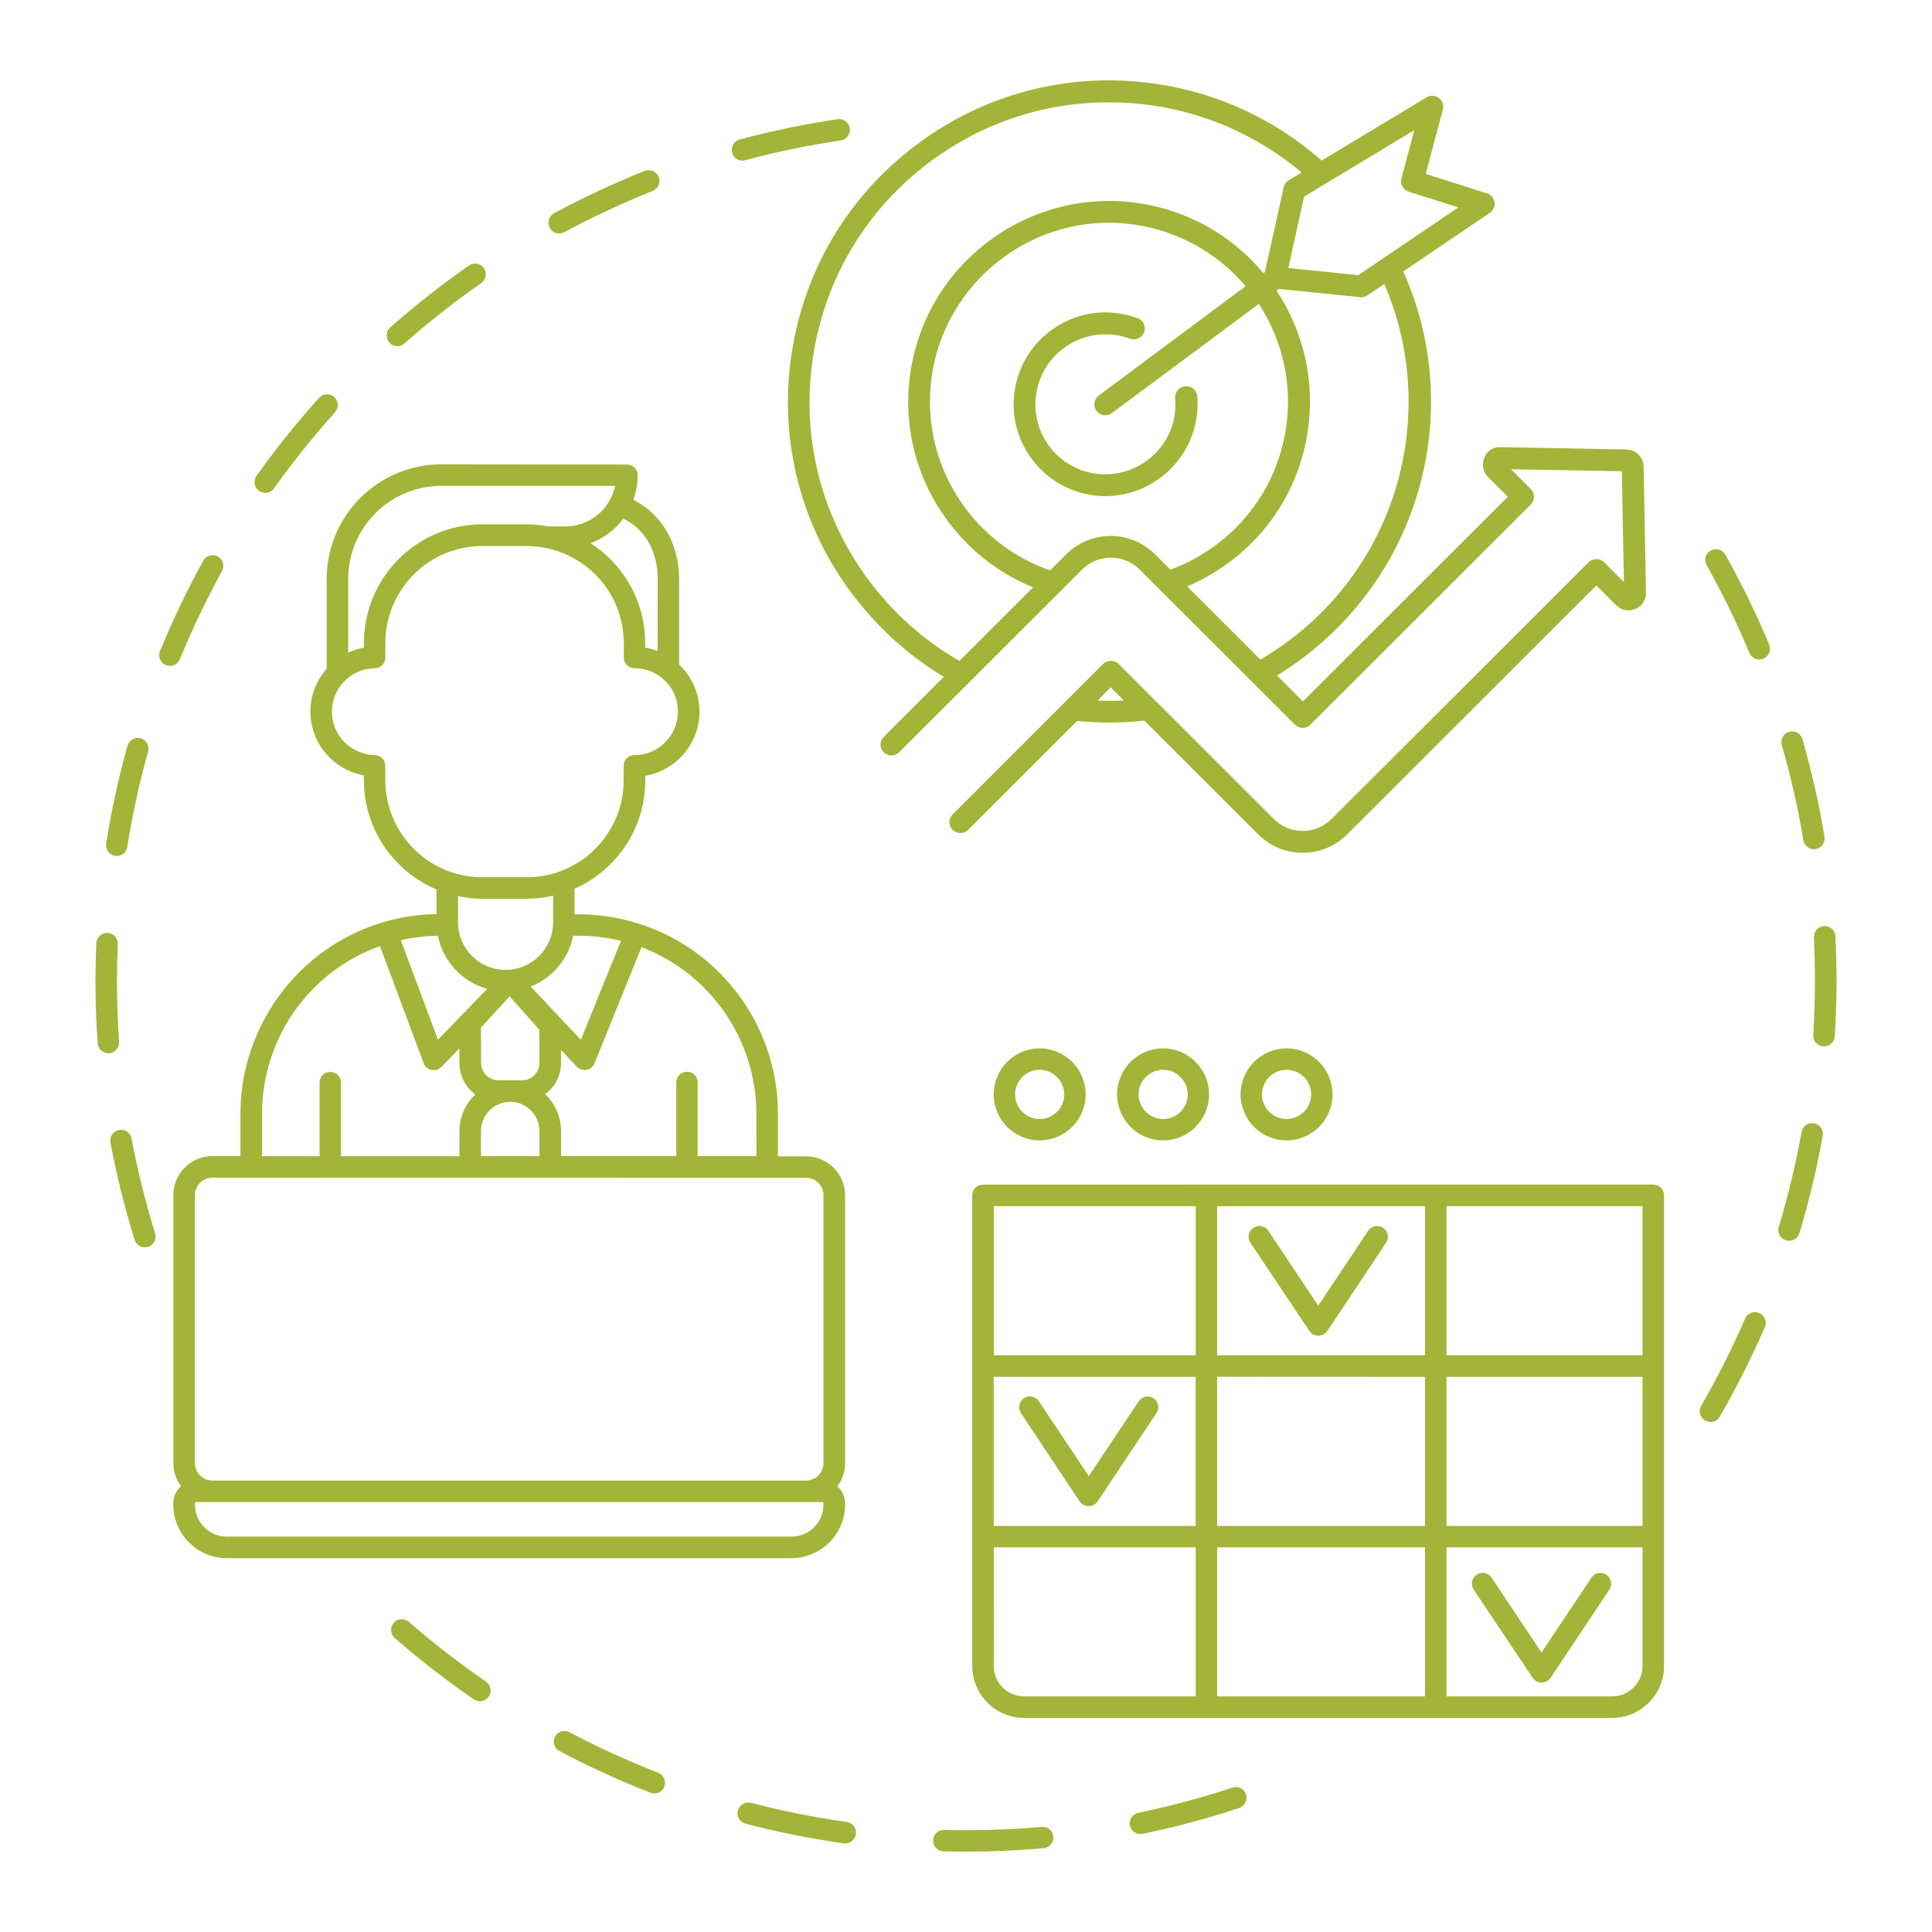<svg xmlns="http://www.w3.org/2000/svg" id="Layer_1" viewBox="0 0 280 280"><defs><style>.cls-1{fill:#a3b538;}</style></defs><path class="cls-1" d="M107.601,23.029c.121,0,.226-.014.332-.045,4.54-1.226,9.214-2.195,13.874-2.876.712-.106,1.211-.772,1.104-1.484-.105-.711-.771-1.211-1.482-1.105-4.766.712-9.531,1.696-14.161,2.937-.696.182-1.119.908-.922,1.604.151.576.68.969,1.255.969"></path><path class="cls-1" d="M107.601,23.279c-.703,0-1.319-.475-1.498-1.155-.111-.395-.059-.814.149-1.178.209-.366.548-.626.952-.732,4.606-1.233,9.38-2.224,14.187-2.941.407-.062.814.041,1.149.289.337.249.557.614.617,1.026.062.408-.04.816-.288,1.15-.249.337-.613.557-1.027.617-4.648.68-9.306,1.645-13.844,2.87-.123.036-.251.054-.397.054ZM121.621,17.755c-.052,0-.104.004-.155.012-4.788.716-9.543,1.701-14.133,2.931-.275.072-.504.249-.646.497-.141.246-.176.529-.101.799.121.457.547.786,1.016.786.099,0,.18-.011.262-.035,4.562-1.231,9.239-2.201,13.907-2.883.28-.042.528-.19.698-.42.167-.227.236-.503.195-.779-.042-.281-.191-.529-.42-.699-.185-.136-.401-.208-.623-.208Z"></path><path class="cls-1" d="M31.954,82.644c.349-.635.122-1.423-.514-1.771-.635-.348-1.422-.121-1.77.514-2.331,4.225-4.418,8.614-6.249,13.065-.272.666.046,1.438.712,1.71.166.061.332.091.499.091.514,0,.999-.317,1.21-.817,1.786-4.36,3.843-8.659,6.112-12.792"></path><path class="cls-1" d="M24.632,96.504c-.195,0-.392-.036-.585-.105-.393-.161-.692-.46-.853-.847-.16-.386-.162-.81-.005-1.193,1.866-4.54,3.974-8.944,6.262-13.092.199-.364.527-.628.924-.744.398-.115.82-.068,1.185.133.365.199.63.527.746.925.115.397.068.818-.134,1.186-2.272,4.14-4.324,8.435-6.099,12.766-.25.592-.815.973-1.441.973ZM30.809,80.961c-.099,0-.197.014-.294.042-.268.078-.49.257-.625.505-2.28,4.132-4.378,8.519-6.237,13.04-.222.542.036,1.163.575,1.384.524.191,1.159-.062,1.384-.593,1.781-4.346,3.841-8.658,6.123-12.814h0c.137-.25.169-.535.091-.805-.078-.269-.258-.491-.506-.626-.16-.089-.335-.133-.511-.133Z"></path><path class="cls-1" d="M261.604,121.735c.105.635.665,1.09,1.285,1.09.061,0,.152-.015.213-.015.711-.122,1.195-.788,1.074-1.499-.787-4.753-1.876-9.507-3.193-14.124-.196-.696-.922-1.089-1.619-.893-.696.197-1.089.923-.892,1.62,1.301,4.511,2.36,9.158,3.132,13.821"></path><path class="cls-1" d="M262.888,123.075c-.751,0-1.409-.559-1.531-1.299h0c-.764-4.61-1.815-9.251-3.126-13.793-.234-.832.243-1.697,1.064-1.93.836-.236,1.697.244,1.928,1.064,1.354,4.747,2.43,9.509,3.199,14.151.143.839-.431,1.641-1.278,1.786-.065.004-.095.008-.123.011-.048.005-.095.009-.133.009ZM259.724,106.494c-.097,0-.194.013-.293.04-.556.158-.879.746-.72,1.312,1.316,4.559,2.372,9.219,3.14,13.848h0c.082.502.528.881,1.037.881.023,0,.053-.004.081-.007.048-.005.095-.009.133-.009.534-.096.924-.639.827-1.207-.767-4.626-1.838-9.368-3.187-14.098-.13-.46-.555-.761-1.019-.761Z"></path><path class="cls-1" d="M57.579,49.926c.303,0,.62-.105.863-.333,3.54-3.118,7.277-6.07,11.15-8.764.591-.424.742-1.227.333-1.818-.409-.59-1.226-.741-1.815-.333-3.935,2.756-7.762,5.753-11.378,8.947-.545.469-.59,1.302-.121,1.847.242.318.605.454.968.454"></path><path class="cls-1" d="M57.58,50.176c-.482,0-.896-.196-1.167-.553-.267-.309-.401-.717-.369-1.14.031-.41.218-.783.526-1.048,3.551-3.138,7.387-6.154,11.397-8.963.703-.487,1.673-.311,2.163.396.488.704.315,1.655-.393,2.164-3.777,2.627-7.521,5.57-11.13,8.748-.271.253-.638.396-1.028.396ZM68.848,38.698c-.206,0-.413.061-.595.186-3.995,2.798-7.815,5.802-11.354,8.93-.211.181-.336.431-.357.709-.021.288.071.568.26.787.244.321.592.367.778.367.26,0,.512-.097.692-.266,3.628-3.195,7.387-6.15,11.178-8.786.48-.346.601-.993.271-1.471-.206-.297-.537-.456-.872-.456Z"></path><path class="cls-1" d="M81.033,33.584c.212,0,.424-.045.62-.152,4.161-2.24,8.473-4.238,12.845-5.994.666-.273.999-1.029.742-1.696-.273-.665-1.03-.999-1.695-.742-4.463,1.772-8.866,3.83-13.117,6.116-.636.333-.878,1.135-.53,1.772.227.454.666.696,1.135.696"></path><path class="cls-1" d="M81.033,33.834c-.59,0-1.098-.312-1.358-.835-.197-.36-.24-.785-.118-1.188.121-.399.39-.726.756-.917,4.286-2.305,8.708-4.366,13.141-6.127.787-.305,1.694.09,2.019.88.306.793-.09,1.698-.879,2.022-4.46,1.791-8.772,3.804-12.821,5.981-.22.121-.469.183-.738.183ZM94.008,25.163c-.125,0-.251.022-.374.07-4.412,1.752-8.816,3.806-13.088,6.103-.249.131-.43.351-.512.62-.083.273-.054.562.083.812.179.357.519.566.915.566.185,0,.353-.041.5-.122,4.066-2.188,8.396-4.208,12.872-6.006.537-.221.809-.837.602-1.374-.169-.413-.575-.669-.998-.669Z"></path><path class="cls-1" d="M17.004,150.99c-.196-2.922-.303-5.904-.303-8.856,0-1.77.046-3.557.122-5.313.03-.712-.53-1.332-1.256-1.363-.712-.045-1.332.53-1.362,1.257-.075,1.802-.121,3.618-.121,5.434,0,3.013.106,6.056.318,9.037.045.682.62,1.212,1.3,1.212h.092c.726-.061,1.27-.682,1.21-1.408"></path><path class="cls-1" d="M15.703,152.647c-.815,0-1.496-.635-1.549-1.445-.212-2.976-.319-6.022-.319-9.054,0-1.707.04-3.488.121-5.444.018-.42.207-.822.521-1.104.31-.277.707-.433,1.107-.391.855.036,1.526.765,1.49,1.623-.081,1.863-.122,3.647-.122,5.302,0,2.88.102,5.854.302,8.838.034.417-.097.819-.37,1.135-.271.313-.65.505-1.068.54h-.112ZM15.493,135.706c-.252,0-.49.093-.682.266-.214.192-.344.467-.355.754-.082,1.948-.121,3.723-.121,5.423,0,3.02.106,6.054.317,9.02.036.55.498.979,1.051.979h.092c.267-.023.526-.154.711-.368.185-.213.273-.486.25-.769v-.004c-.202-2.997-.304-5.982-.304-8.873,0-1.661.041-3.452.122-5.323.025-.583-.432-1.077-1.017-1.103-.021-.002-.043-.002-.064-.002Z"></path><path class="cls-1" d="M18.82,165.053c-.136-.712-.817-1.181-1.528-1.045-.711.136-1.165.817-1.043,1.529.892,4.723,2.057,9.461,3.494,14.063.182.56.681.924,1.255.924.122,0,.258-.016.394-.061.682-.212,1.075-.954.863-1.635-1.407-4.511-2.557-9.143-3.435-13.775"></path><path class="cls-1" d="M20.997,180.774c-.681,0-1.28-.44-1.493-1.097-1.409-4.517-2.588-9.258-3.502-14.093-.147-.862.398-1.66,1.242-1.821.41-.081.823.008,1.168.243.343.235.574.59.652,1h0c.882,4.658,2.035,9.283,3.427,13.748.123.393.082.813-.113,1.185-.195.37-.52.641-.913.763-.144.048-.303.072-.469.072ZM17.538,164.235c-.066,0-.134.006-.2.019-.573.11-.944.655-.844,1.242.91,4.812,2.083,9.534,3.486,14.03.147.453.547.748,1.017.748.113,0,.22-.017.316-.048.271-.084.49-.269.623-.521.134-.252.161-.536.079-.802-1.397-4.482-2.556-9.127-3.442-13.803-.053-.279-.211-.521-.443-.681-.178-.121-.382-.185-.592-.185Z"></path><path class="cls-1" d="M16.719,123.79c.061.015.137.015.197.015.636,0,1.195-.454,1.286-1.105.741-4.662,1.755-9.325,3.026-13.851.196-.696-.212-1.408-.908-1.605-.696-.197-1.407.212-1.604.909-1.3,4.632-2.33,9.385-3.086,14.138-.106.727.378,1.393,1.089,1.499"></path><path class="cls-1" d="M16.915,124.055c-.067,0-.157,0-.245-.021-.835-.13-1.412-.926-1.288-1.78.769-4.831,1.81-9.597,3.093-14.169.234-.828,1.102-1.312,1.912-1.082.827.233,1.312,1.092,1.081,1.913-1.257,4.475-2.273,9.126-3.02,13.822-.106.761-.751,1.316-1.533,1.316ZM19.962,107.444c-.459,0-.872.303-1.007.777-1.277,4.553-2.313,9.3-3.079,14.108-.086.593.3,1.127.879,1.213l.024.005c.031.008.094.008.136.008.53,0,.967-.374,1.038-.89.751-4.721,1.771-9.391,3.034-13.884.155-.557-.175-1.139-.736-1.298-.097-.027-.194-.04-.289-.04Z"></path><path class="cls-1" d="M37.688,70.944c.227.166.499.243.756.243.409,0,.817-.197,1.06-.546,2.723-3.829,5.719-7.553,8.866-11.066.484-.53.439-1.362-.091-1.846-.53-.485-1.362-.44-1.846.091-3.222,3.572-6.264,7.372-9.062,11.293-.409.605-.272,1.423.318,1.831h0Z"></path><path class="cls-1" d="M38.444,71.437c-.324,0-.644-.103-.9-.289-.693-.482-.863-1.458-.379-2.175,2.833-3.972,5.889-7.778,9.083-11.32.282-.311.669-.491,1.088-.51.413-.021.81.124,1.112.401.636.581.685,1.567.107,2.199-3.202,3.574-6.179,7.29-8.847,11.042-.28.401-.765.651-1.265.651ZM47.407,57.641c-.016,0-.032,0-.049,0-.285.014-.549.136-.74.346-3.181,3.527-6.224,7.319-9.043,11.271-.329.487-.216,1.153.257,1.479l.004.004c.438.321,1.154.203,1.464-.243,2.681-3.77,5.669-7.501,8.885-11.091.393-.43.358-1.099-.074-1.494-.192-.177-.44-.272-.703-.272Z"></path><path class="cls-1" d="M59.096,235.239c-.545-.469-1.377-.424-1.846.122-.469.544-.423,1.361.121,1.847,3.631,3.164,7.474,6.145,11.437,8.87.228.152.485.227.742.227.424,0,.817-.196,1.074-.575.409-.59.257-1.407-.333-1.817-3.888-2.664-7.656-5.586-11.195-8.674"></path><path class="cls-1" d="M69.55,246.555c-.312,0-.616-.093-.881-.27-3.966-2.727-7.821-5.717-11.462-8.89-.648-.578-.711-1.543-.146-2.198.27-.314.649-.502,1.068-.528.395-.021.815.108,1.13.38h0c3.544,3.093,7.303,6.006,11.173,8.657.707.491.885,1.463.396,2.166-.293.433-.76.683-1.279.683ZM58.229,235.167c-.022,0-.046,0-.068.002-.283.018-.539.145-.721.355-.385.447-.342,1.104.098,1.497,3.625,3.158,7.465,6.137,11.412,8.851.477.318,1.143.199,1.468-.282.332-.479.211-1.138-.269-1.472-3.884-2.661-7.658-5.585-11.216-8.689-.197-.17-.445-.262-.704-.262Z"></path><path class="cls-1" d="M189.973,192.755c.243.364.651.575,1.09.575s.847-.227,1.089-.575l8.518-12.792c.394-.605.242-1.408-.363-1.816-.605-.394-1.407-.242-1.816.362l-7.443,11.158-7.444-11.158c-.394-.604-1.211-.771-1.815-.362-.606.394-.773,1.211-.364,1.816l8.548,12.792Z"></path><path class="cls-1" d="M191.064,193.58c-.526,0-1.012-.256-1.299-.686l-8.548-12.792c-.234-.348-.318-.766-.235-1.177.083-.409.321-.76.671-.988.344-.232.764-.316,1.172-.234.41.083.762.32.989.67l7.234,10.845,7.235-10.847c.483-.716,1.433-.906,2.16-.434.72.486.91,1.435.436,2.163l-8.519,12.794c-.296.425-.791.686-1.297.686ZM190.181,192.617c.194.29.524.463.883.463.345,0,.683-.179.884-.467l8.515-12.788c.322-.494.193-1.142-.295-1.471-.495-.32-1.141-.189-1.469.295l-7.65,11.469-7.651-11.47c-.155-.238-.394-.399-.671-.455-.277-.054-.562,0-.796.161-.241.156-.402.394-.458.671-.057.278,0,.562.16.799l8.549,12.793Z"></path><path class="cls-1" d="M238.3,221.399h-28.913v-22.102h28.913v22.102ZM238.299,241.442c0,2.574-2.088,4.663-4.66,4.663h-24.252v-22.102h28.912v17.439ZM209.386,174.562h28.912v22.102h-28.912v-22.102ZM206.769,196.664h-30.621v-22.102h30.621v22.102ZM206.769,221.399h-30.622v-22.116h3.056l27.566.015v22.101ZM206.769,246.105h-30.621v-22.102h30.621v22.102ZM173.546,246.105h-25.115c-2.573,0-4.66-2.088-4.66-4.663l.015-17.439h29.76v22.102ZM143.769,199.298h29.76v22.102h-29.76v-22.102ZM143.785,174.562h29.76v22.102h-29.76v-22.102ZM239.601,171.927h-64.755l-32.393.015c-.726,0-1.3.576-1.3,1.302v68.198c0,4.012,3.267,7.281,7.277,7.281h85.209c4.009,0,7.277-3.269,7.277-7.281v-68.198h.002c0-.726-.591-1.302-1.317-1.317"></path><path class="cls-1" d="M233.639,248.973h-85.209c-4.15,0-7.527-3.379-7.527-7.531v-68.198c0-.87.682-1.552,1.551-1.552l32.393-.016h64.76c.876.019,1.562.707,1.562,1.567l-.002,68.198c0,4.152-3.377,7.531-7.527,7.531ZM174.846,172.176l-32.393.016c-.589,0-1.051.462-1.051,1.052v68.198c0,3.877,3.152,7.031,7.027,7.031h85.209c3.875,0,7.027-3.154,7.027-7.031v-68.264c-.033-.554-.49-.988-1.068-1.002h-64.752ZM233.639,246.355h-24.502v-22.603h29.412v17.689c0,2.709-2.203,4.913-4.91,4.913ZM209.637,245.855h24.002c2.432,0,4.41-1.979,4.41-4.413v-17.189h-28.412v21.603ZM207.019,246.355h-31.121v-22.603h31.121v22.603ZM176.398,245.855h30.121v-21.603h-30.121v21.603ZM173.796,246.355h-25.365c-2.707,0-4.91-2.204-4.91-4.913l.016-17.689h30.26v22.603ZM144.037,224.253l-.016,17.189c0,2.434,1.979,4.413,4.41,4.413h24.865v-21.603h-29.26ZM173.779,221.65h-30.26v-22.603h30.26v22.603ZM144.019,221.15h29.26v-21.603h-29.26v21.603ZM238.55,221.649h-29.413v-22.603h29.413v22.603ZM209.637,221.149h28.413v-21.603h-28.413v21.603ZM207.019,221.649h-31.122v-22.616l31.122.015v22.602ZM176.397,221.149h30.122v-21.602l-30.122-.015v21.616ZM238.548,196.914h-29.412v-22.602h29.412v22.602ZM209.636,196.414h28.412v-21.602h-28.412v21.602ZM207.019,196.914h-31.121v-22.602h31.121v22.602ZM176.398,196.414h30.121v-21.602h-30.121v21.602ZM173.795,196.914h-30.26v-22.602h30.26v22.602ZM144.036,196.414h29.26v-21.602h-29.26v21.602Z"></path><path class="cls-1" d="M222.335,243.03c.242.364.651.576,1.09.576s.847-.228,1.089-.576l8.518-12.791c.393-.606.242-1.408-.363-1.817-.605-.394-1.407-.242-1.816.363l-7.444,11.157-7.443-11.157c-.394-.605-1.211-.771-1.816-.363-.605.394-.772,1.211-.363,1.817l8.548,12.791Z"></path><path class="cls-1" d="M223.425,243.855c-.526,0-1.012-.257-1.298-.687l-8.548-12.791c-.235-.348-.318-.767-.235-1.178.083-.409.32-.76.67-.987.346-.233.764-.313,1.176-.234.409.083.759.321.986.67l7.233,10.844,7.236-10.846c.484-.718,1.433-.905,2.16-.435.718.485.908,1.435.437,2.163l-8.521,12.794c-.295.425-.791.687-1.297.687ZM214.879,228.447c-.208,0-.411.062-.589.182-.239.156-.4.394-.456.67-.057.279,0,.563.16.801l8.549,12.792c.193.29.523.464.882.464.345,0,.684-.18.884-.468l8.516-12.787c.32-.495.191-1.143-.295-1.472-.491-.32-1.14-.191-1.469.296l-7.651,11.468-7.651-11.469c-.155-.238-.392-.398-.668-.455-.07-.014-.141-.021-.211-.021Z"></path><path class="cls-1" d="M178.709,259.309c-4.478,1.484-9.078,2.71-13.692,3.663-.712.152-1.165.834-1.014,1.545.121.62.666,1.045,1.27,1.045.091,0,.183-.015.258-.031,4.72-.968,9.426-2.225,13.98-3.74.681-.226,1.059-.968.832-1.649-.212-.696-.954-1.075-1.634-.833"></path><path class="cls-1" d="M165.273,265.811c-.736,0-1.374-.524-1.515-1.247-.181-.845.35-1.654,1.206-1.837,4.642-.959,9.238-2.188,13.664-3.655.393-.139.809-.111,1.18.074.376.189.65.518.774.922.268.807-.177,1.688-.992,1.96-4.547,1.513-9.261,2.773-14.01,3.748-.11.023-.215.035-.308.035ZM179.131,259.485c-.113,0-.228.02-.338.059l-.005.002c-4.445,1.474-9.062,2.708-13.721,3.671-.582.124-.942.673-.82,1.248.097.492.527.847,1.025.847.059,0,.128-.009.206-.025,4.73-.971,9.425-2.227,13.953-3.732.555-.185.856-.782.674-1.333-.085-.279-.271-.5-.523-.627-.143-.072-.297-.108-.451-.108Z"></path><path class="cls-1" d="M150.993,265.016c-3.631.318-7.323.484-10.984.484h-.015c-1.059,0-2.118-.014-3.162-.045h-.046c-.711,0-1.286.56-1.301,1.272-.015.726.545,1.317,1.27,1.332,1.076.03,2.164.045,3.239.045h.015c3.737,0,7.519-.167,11.21-.499.712-.061,1.257-.696,1.196-1.408-.06-.711-.711-1.241-1.422-1.181"></path><path class="cls-1" d="M140.009,268.354c-1.071,0-2.163-.016-3.261-.045-.865-.019-1.531-.716-1.514-1.587.019-.852.7-1.518,1.552-1.518,1.047.03,2.108.045,3.208.045,3.626,0,7.314-.162,10.977-.482h0c.856-.082,1.621.559,1.693,1.408.072.852-.566,1.604-1.424,1.679-3.688.332-7.467.5-11.231.5ZM136.825,265.705c-.615,0-1.077.451-1.09,1.028-.012.591.438,1.063,1.026,1.076,1.094.03,2.182.045,3.233.045,3.765,0,7.528-.168,11.202-.498.574-.05,1.018-.57.97-1.138-.049-.566-.589-1.006-1.152-.953-3.677.321-7.379.484-11.005.484-1.119,0-2.186-.016-3.185-.045Z"></path><path class="cls-1" d="M167.054,202.854c-.605-.393-1.407-.242-1.815.364l-7.444,11.156-7.444-11.156c-.393-.606-1.21-.772-1.816-.364-.605.394-.771,1.212-.362,1.817l8.517,12.792c.243.363.651.575,1.09.575s.847-.227,1.089-.575l8.518-12.792c.424-.605.257-1.407-.334-1.817h.001Z"></path><path class="cls-1" d="M157.78,218.288c-.525,0-1.01-.257-1.298-.687l-8.517-12.792c-.235-.348-.319-.767-.236-1.178.083-.409.321-.76.67-.987.347-.232.764-.318,1.178-.232.408.083.758.321.984.67l7.234,10.842,7.235-10.845c.485-.718,1.432-.906,2.16-.435l.006.005c.349.242.58.602.653,1.013.071.403-.021.812-.258,1.152l-8.515,12.787c-.3.432-.784.687-1.298.687ZM149.264,202.88c-.208,0-.411.062-.589.182-.239.156-.399.393-.456.669-.057.279,0,.563.161.8l8.518,12.794c.194.29.524.464.882.464.345,0,.684-.18.885-.468l8.515-12.788c.164-.234.227-.511.179-.782-.05-.279-.209-.524-.447-.69h0c-.495-.317-1.137-.189-1.465.298l-7.65,11.467-7.652-11.468c-.154-.238-.391-.398-.666-.455-.071-.014-.142-.021-.213-.021Z"></path><path class="cls-1" d="M254.871,190.522c-.666-.288-1.438.015-1.725.681-1.876,4.314-4.024,8.583-6.385,12.656-.363.635-.151,1.423.47,1.785.196.122.439.182.666.182.453,0,.892-.227,1.134-.651,2.405-4.162,4.599-8.522,6.521-12.928.287-.666-.016-1.438-.681-1.725"></path><path class="cls-1" d="M247.897,206.076c-.287,0-.57-.078-.798-.22-.741-.432-.987-1.365-.555-2.121,2.339-4.037,4.483-8.287,6.372-12.632.165-.382.468-.677.854-.83.389-.152.812-.148,1.198.02h0c.789.341,1.153,1.262.812,2.053-1.944,4.459-4.143,8.817-6.534,12.954-.277.485-.782.776-1.351.776ZM254.347,190.663c-.133,0-.266.025-.392.075-.263.104-.468.305-.58.563-1.897,4.364-4.05,8.631-6.398,12.683-.293.514-.127,1.148.38,1.444.153.095.348.147.54.147.387,0,.729-.196.917-.525,2.383-4.122,4.572-8.463,6.509-12.903.232-.538-.016-1.164-.551-1.396h0c-.136-.059-.28-.089-.424-.089Z"></path><path class="cls-1" d="M262.859,163.03c-.711-.121-1.392.348-1.513,1.059-.832,4.647-1.951,9.28-3.313,13.791-.212.682.182,1.423.877,1.635.121.046.257.061.379.061.56,0,1.089-.363,1.256-.923,1.391-4.603,2.526-9.34,3.373-14.094.121-.711-.348-1.393-1.059-1.529"></path><path class="cls-1" d="M259.288,179.826c-.176,0-.333-.025-.468-.077-.386-.117-.716-.39-.913-.763-.195-.369-.235-.788-.113-1.181,1.372-4.545,2.484-9.176,3.306-13.761.143-.839.94-1.408,1.801-1.261h.005c.837.16,1.401.976,1.259,1.817-.848,4.755-1.984,9.507-3.38,14.124-.193.647-.809,1.101-1.496,1.101ZM262.633,163.26c-.217,0-.429.066-.609.192-.23.16-.384.401-.432.678-.824,4.606-1.941,9.256-3.32,13.821-.083.267-.055.55.077.8.135.255.36.441.634.524.092.034.192.05.306.05.468,0,.887-.306,1.018-.744,1.39-4.6,2.522-9.332,3.366-14.066.097-.572-.288-1.129-.857-1.239-.061-.01-.121-.016-.182-.016Z"></path><path class="cls-1" d="M265.749,135.69c-.045-.726-.651-1.271-1.377-1.24-.711.045-1.27.65-1.24,1.378.106,2.088.151,4.208.151,6.312,0,2.618-.091,5.268-.242,7.871-.045.712.499,1.348,1.225,1.393h.091c.681,0,1.256-.53,1.302-1.226.166-2.664.257-5.374.257-8.039,0-2.149-.061-4.314-.167-6.449"></path><path class="cls-1" d="M264.357,151.654h-.091c-.429-.026-.809-.212-1.084-.525-.278-.315-.417-.718-.391-1.134.16-2.757.241-5.4.241-7.855,0-2.214-.051-4.333-.151-6.299-.034-.852.627-1.587,1.475-1.64.023-.002.048-.002.071-.002.838,0,1.519.636,1.571,1.476v.003c.11,2.227.167,4.4.167,6.461,0,2.604-.087,5.314-.257,8.055-.055.819-.736,1.461-1.552,1.461ZM264.43,134.699c-.016,0-.031,0-.048,0-.573.036-1.024.538-1.001,1.118.101,1.972.151,4.1.151,6.321,0,2.465-.082,5.118-.242,7.886-.019.283.076.558.267.773.188.212.444.339.725.355h.075c.554,0,1.016-.437,1.053-.993.17-2.729.256-5.428.256-8.022,0-2.052-.056-4.217-.167-6.435-.036-.572-.5-1.005-1.068-1.005Z"></path><path class="cls-1" d="M249.833,80.497c-.363-.635-1.15-.848-1.786-.499-.635.362-.847,1.15-.499,1.785,2.315,4.103,4.403,8.402,6.219,12.746.211.501.695.803,1.21.803.166,0,.333-.03.499-.106.666-.288.983-1.044.696-1.71-1.845-4.436-3.979-8.811-6.339-13.019"></path><path class="cls-1" d="M254.977,95.583c-.63,0-1.195-.376-1.44-.957-1.844-4.409-3.932-8.688-6.207-12.719-.419-.766-.157-1.698.593-2.125.769-.423,1.699-.159,2.127.592v.002c2.379,4.238,4.516,8.627,6.353,13.045.336.778-.034,1.692-.826,2.035-.183.083-.385.127-.599.127ZM248.692,80.082c-.177,0-.357.044-.525.136-.508.289-.685.926-.399,1.446,2.282,4.045,4.38,8.342,6.23,12.769.221.526.886.794,1.374.566.554-.239.802-.846.57-1.384-1.831-4.401-3.959-8.773-6.327-12.994-.197-.347-.553-.539-.923-.539Z"></path><path class="cls-1" d="M122.685,264.305h-.001c-4.659-.667-9.35-1.589-13.903-2.786-.697-.182-1.408.228-1.604.939-.182.696.227,1.408.938,1.605,4.644,1.211,9.426,2.165,14.191,2.846.061.014.121.014.182.014.636,0,1.195-.468,1.301-1.119.106-.742-.378-1.409-1.104-1.499"></path><path class="cls-1" d="M122.488,267.173c-.069,0-.148,0-.237-.02-4.801-.686-9.584-1.645-14.199-2.848-.846-.235-1.335-1.074-1.117-1.911.233-.846,1.071-1.335,1.91-1.117,4.399,1.156,9.066,2.091,13.872,2.779h0c.408.051.769.258,1.017.582.258.339.365.765.303,1.2-.125.775-.775,1.334-1.548,1.334ZM108.445,261.725c-.47,0-.894.314-1.027.799-.147.566.188,1.138.764,1.298,4.594,1.198,9.358,2.153,14.159,2.84.054.011.098.011.147.011.517,0,.97-.391,1.054-.909.043-.298-.03-.591-.206-.821-.166-.217-.407-.355-.682-.39h-.004c-4.826-.691-9.514-1.63-13.933-2.791-.092-.024-.183-.036-.272-.036Z"></path><path class="cls-1" d="M95.3,257.159c-4.388-1.725-8.73-3.694-12.891-5.904-.62-.333-1.422-.09-1.754.545-.334.621-.091,1.423.544,1.756,4.252,2.256,8.684,4.285,13.163,6.025.151.061.317.091.468.091.53,0,1.03-.318,1.226-.833.257-.666-.076-1.422-.756-1.68"></path><path class="cls-1" d="M94.83,259.922c-.189,0-.389-.039-.562-.109-4.489-1.744-8.927-3.775-13.187-6.035-.365-.191-.635-.519-.758-.919-.122-.399-.083-.817.111-1.177.189-.364.516-.634.917-.757.399-.122.817-.083,1.175.109,4.018,2.134,8.346,4.116,12.863,5.892.391.148.698.439.868.818.169.379.18.799.031,1.185-.227.594-.812.993-1.46.993ZM81.812,251.355c-.104,0-.21.016-.313.048-.272.083-.493.266-.622.513-.131.243-.157.525-.074.796.083.272.266.493.513.623,4.243,2.252,8.663,4.274,13.138,6.013.532.219,1.173-.082,1.37-.598.101-.262.093-.546-.021-.802-.115-.258-.324-.455-.59-.556h-.003c-4.535-1.783-8.882-3.773-12.917-5.917-.149-.08-.312-.12-.479-.12Z"></path><path class="cls-1" d="M28.003,218.064v-.227c0-.213.166-.394.393-.394h90.805c.212,0,.394.166.394.394v.227c0,2.694-2.194,4.889-4.887,4.889H32.874c-2.693,0-4.871-2.195-4.871-4.889M28.001,173.208c0-1.529,1.241-2.785,2.784-2.785l86.026.015c1.529,0,2.784,1.241,2.784,2.785v38.815c0,1.53-1.24,2.786-2.784,2.786H30.785c-1.528,0-2.784-1.241-2.784-2.786v-38.83ZM37.729,161.402c0-11.157,7.111-21.012,17.489-24.599l6.415,17.196c.151.409.515.727.954.817.09.015.181.031.272.031.348,0,.681-.136.938-.394l3.026-3.118.015,2.755c0,1.877.983,3.542,2.451,4.496-1.498,1.287-2.451,3.209-2.451,5.344l-.015,3.89h-17.656v-10.914c0-.727-.576-1.302-1.301-1.302s-1.302.575-1.302,1.302v10.914h-8.835v-6.418ZM63.675,135.364c.68,3.845,3.63,6.934,7.413,7.811l-7.716,7.963-5.613-15.063c1.937-.453,3.918-.696,5.916-.711M62.678,125.434c-4.085-2.407-6.733-6.645-7.05-11.383-.031-.318-.031-.651-.046-.985v-2.088c0-.712-.575-1.287-1.287-1.302-.484,0-.953-.061-1.406-.181-.045-.016-.106-.031-.152-.046-2.874-.742-4.887-3.346-4.887-6.313,0-3.558,2.891-6.493,6.461-6.54.711,0,1.286-.59,1.286-1.301v-2.089c0-7.903,6.399-14.321,14.297-14.321h6.445c5.069,0,9.805,2.725,12.362,7.1,1.27,2.18,1.951,4.677,1.951,7.221v2.089c0,.726.576,1.301,1.301,1.301,1.771,0,3.42.682,4.66,1.939.802.801,1.392,1.831,1.679,2.936.137.591.197,1.135.197,1.68,0,3.603-2.935,6.54-6.551,6.54-.726,0-1.301.575-1.301,1.302v2.089c0,7.887-6.4,14.306-14.298,14.306h-6.445c-2.541,0-5.038-.682-7.216-1.954M50.209,83.911c0-7.569,6.158-13.745,13.738-13.745h25.508c-.62,3.618-3.782,6.387-7.565,6.373h-2.42c-1.029-.197-2.058-.303-3.117-.303h-6.446c-9.319,0-16.914,7.599-16.914,16.939v.894c-.999.15-1.921.484-2.784.923v-11.081ZM95.567,83.88l-.015,10.839c-.726-.318-1.497-.529-2.299-.65v-.863c0-3.013-.787-5.965-2.301-8.538-1.467-2.513-3.525-4.557-5.945-5.995,2.133-.697,3.979-2.028,5.249-3.815,3.299,1.469,5.311,4.83,5.311,9.022M69.908,130.005h6.445c1.407,0,2.754-.196,4.055-.515v4.179c0,3.951-3.208,7.145-7.141,7.145s-7.142-3.209-7.142-7.145v-4.102c1.241.273,2.497.438,3.783.438M78.426,163.914v3.891h-8.972v-3.891c0-2.466,2.012-4.48,4.493-4.48,2.467,0,4.479,2.013,4.479,4.48M75.673,156.815h-3.45c-1.528,0-2.754-1.241-2.754-2.755l-.015-5.222,3.934-4.3.484-.499,4.539,5.101.015,4.92c0,1.528-1.241,2.755-2.753,2.755M83.843,135.364c2.193,0,4.372.273,6.49.818l-6.067,14.971-7.791-8.28c3.283-1.151,5.763-3.996,6.385-7.509h.983ZM92.83,136.954c10.137,3.739,17.036,13.473,17.036,24.448l.015,6.388h-9.017v-10.914c0-.727-.575-1.302-1.301-1.302s-1.301.575-1.301,1.302v10.914h-17.202v-3.89c0-2.134-.954-4.042-2.452-5.344,1.468-.969,2.452-2.619,2.452-4.511l-.016-2.529,2.724,2.892c.302.332.756.484,1.195.393.438-.075.801-.363.968-.787l6.899-17.06ZM114.709,225.572c4.13,0,7.504-3.376,7.519-7.478v-.228c0-.999-.484-1.861-1.211-2.407.757-.938,1.211-2.119,1.211-3.405v-38.816c0-2.982-2.42-5.404-5.401-5.404h-4.327v-6.418c0-12.944-8.73-24.327-21.212-27.673-2.421-.65-4.917-.983-7.444-.983h-.832v-4.118c6.021-2.588,10.258-8.583,10.258-15.547v-.878c4.433-.635,7.852-4.465,7.852-9.067,0-.742-.091-1.499-.287-2.316-.424-1.575-1.241-3.013-2.375-4.148-.091-.091-.198-.166-.288-.257v-12.535c0-5.116-2.587-9.4-6.687-11.323.438-1.151.68-2.392.68-3.694,0-.726-.575-1.302-1.301-1.302h-3.933l-22.982-.03c-9.018,0-16.356,7.343-16.356,16.364v13.125c-1.467,1.62-2.36,3.769-2.36,6.1,0,4.103,2.739,7.706,6.688,8.796.061.015.106.03.151.045.303.076.606.151.908.197v.893c0,.212.015.424.03.635,0,.167,0,.349.016.53.377,5.586,3.494,10.597,8.336,13.443.68.409,1.406.757,2.148,1.06v3.996c-2.451.015-4.872.333-7.217.969-2.754.741-5.326,1.877-7.656,3.33-8.245,5.132-13.541,14.275-13.541,24.357v6.419h-4.327c-2.981,0-5.4,2.422-5.4,5.404v38.815c0,1.287.453,2.483,1.21,3.407-.726.56-1.21,1.423-1.21,2.407v.227c0,4.132,3.373,7.508,7.504,7.508h81.836Z"></path><path class="cls-1" d="M114.709,225.822H32.873c-4.275,0-7.754-3.48-7.754-7.758v-.227c0-.934.402-1.812,1.113-2.444-.72-.965-1.113-2.151-1.113-3.37v-38.814c0-3.118,2.534-5.654,5.649-5.654h4.077v-6.169c0-9.911,5.233-19.326,13.659-24.569,2.396-1.495,4.995-2.625,7.723-3.359,2.26-.612,4.624-.94,7.032-.975v-3.582c-.756-.315-1.42-.647-2.026-1.013-4.913-2.888-8.075-7.987-8.456-13.641-.018-.183-.018-.373-.018-.547-.017-.223-.03-.429-.03-.635v-.682c-.251-.048-.496-.109-.718-.166-.068-.021-.104-.033-.148-.044-4.055-1.118-6.88-4.835-6.88-9.039,0-2.283.837-4.48,2.359-6.196v-13.029c0-9.16,7.449-16.613,16.606-16.613l26.915.029c.869,0,1.551.682,1.551,1.553,0,1.219-.207,2.418-.616,3.566,4.091,2.022,6.623,6.387,6.623,11.45v12.426c.019.017.037.032.057.048.054.046.108.092.158.142,1.158,1.159,2.002,2.632,2.439,4.26.2.83.296,1.606.296,2.381,0,4.579-3.36,8.531-7.853,9.281v.664c0,6.812-4.021,12.96-10.258,15.711v3.704h.582c2.531,0,5.058.333,7.509.991,12.599,3.378,21.397,14.857,21.397,27.915v6.168h4.077c3.115,0,5.65,2.536,5.65,5.653v38.816c0,1.222-.384,2.38-1.113,3.365.71.621,1.113,1.499,1.113,2.446v.229c-.016,4.262-3.5,7.728-7.769,7.728ZM30.769,168.054c-2.84,0-5.149,2.312-5.149,5.154v38.814c0,1.188.409,2.341,1.153,3.249l.163.199-.204.157c-.707.544-1.112,1.35-1.112,2.209v.227c0,4.002,3.254,7.258,7.254,7.258h81.836c3.994,0,7.254-3.242,7.269-7.229v-.228c0-.872-.405-1.677-1.111-2.206l-.207-.155.163-.202c.756-.936,1.155-2.06,1.155-3.248v-38.816c0-2.842-2.311-5.153-5.15-5.153h-4.577v-6.668c0-12.832-8.646-24.113-21.026-27.433-2.409-.646-4.893-.974-7.38-.974h-1.082v-4.533l.151-.064c6.14-2.639,10.106-8.651,10.106-15.317v-1.095l.215-.03c4.354-.624,7.638-4.416,7.638-8.82,0-.734-.092-1.473-.28-2.257-.414-1.537-1.213-2.934-2.309-4.03-.04-.04-.083-.076-.126-.112-.057-.047-.112-.094-.163-.146l-.072-.073v-12.638c0-4.952-2.507-9.204-6.543-11.097l-.21-.099.083-.217c.439-1.157.663-2.37.663-3.604,0-.59-.462-1.053-1.051-1.053l-26.915-.029c-8.881,0-16.106,7.229-16.106,16.113v13.222l-.064.071c-1.48,1.634-2.295,3.741-2.295,5.933,0,3.98,2.675,7.498,6.504,8.555.053.013.101.028.146.043.274.069.585.147.885.193l.212.032v1.107c0,.194.014.389.027.583.003.212.003.387.019.56.371,5.493,3.441,10.445,8.214,13.25.627.378,1.318.719,2.115,1.044l.155.063v4.412l-.248.002c-2.451.015-4.857.338-7.153.96-2.681.722-5.234,1.832-7.59,3.301-8.279,5.153-13.423,14.405-13.423,24.146v6.669h-4.577ZM114.708,223.203H32.874c-2.824,0-5.121-2.306-5.121-5.139v-.227c0-.361.282-.645.643-.645h90.806c.361,0,.644.283.644.645v.227c0,2.833-2.305,5.139-5.137,5.139ZM28.396,217.693c-.093,0-.143.074-.143.145v.227c0,2.558,2.073,4.639,4.621,4.639h81.834c2.557,0,4.637-2.081,4.637-4.639v-.227c0-.094-.074-.145-.144-.145H28.396ZM116.811,215.074H30.786c-1.673,0-3.034-1.362-3.034-3.036v-38.829c0-1.674,1.361-3.035,3.034-3.035l86.025.015c1.673,0,3.034,1.361,3.034,3.035v38.814c0,1.674-1.361,3.036-3.034,3.036ZM30.786,170.674c-1.397,0-2.534,1.138-2.534,2.535v38.829c0,1.398,1.137,2.536,2.534,2.536h86.025c1.397,0,2.534-1.138,2.534-2.536v-38.814c0-1.397-1.137-2.535-2.534-2.535l-86.025-.015ZM67.073,168.07h-18.155v-11.164c0-.59-.462-1.052-1.051-1.052s-1.053.462-1.053,1.052v11.164h-9.335v-6.668c0-11.204,7.096-21.185,17.657-24.835l.231-.08.085.229,6.415,17.196c.124.334.419.587.77.658.085.014.153.026.223.026.285,0,.555-.114.76-.32l3.451-3.555.018,3.367c0,1.733.874,3.336,2.338,4.287l.279.183-.253.217c-1.503,1.291-2.364,3.17-2.364,5.154l-.016,4.14ZM49.417,167.57h17.157l.014-3.641c0-2.021.834-3.942,2.299-5.317-1.445-1.06-2.299-2.727-2.299-4.521l-.012-2.142-2.6,2.678c-.371.375-.897.523-1.404.44-.555-.112-.99-.485-1.174-.98l-6.329-16.966c-10.232,3.646-17.091,13.372-17.091,24.281v6.168h8.335v-10.664c0-.87.682-1.552,1.553-1.552s1.551.682,1.551,1.552v10.664ZM78.676,168.055h-9.472v-4.142c0-2.607,2.128-4.729,4.743-4.729s4.729,2.122,4.729,4.729v4.142ZM69.705,167.555h8.472v-3.642c0-2.332-1.896-4.229-4.229-4.229s-4.243,1.897-4.243,4.229v3.642ZM110.132,168.041h-9.518v-11.164c0-.59-.462-1.053-1.052-1.053s-1.051.463-1.051,1.053v11.164h-17.702v-4.141c0-1.969-.862-3.848-2.365-5.155l-.248-.216.274-.182c1.465-.966,2.339-2.574,2.339-4.302l-.02-3.163,3.159,3.354c.248.271.617.392.963.32.368-.063.652-.294.786-.634l6.991-17.287.228.084c10.287,3.795,17.199,13.714,17.199,24.683l.016,6.639ZM101.115,167.541h8.516l-.014-6.138c0-10.681-6.679-20.346-16.646-24.13l-6.809,16.835c-.195.497-.629.85-1.157.939-.515.106-1.061-.075-1.422-.472l-2.285-2.426.012,1.894c0,1.792-.854,3.465-2.302,4.538,1.467,1.389,2.302,3.31,2.302,5.318v3.641h16.702v-10.664c0-.871.682-1.553,1.551-1.553s1.552.682,1.552,1.553v10.664ZM75.673,157.065h-3.45c-1.656,0-3.004-1.348-3.004-3.005l-.015-5.318,4.676-5.07,4.781,5.373.015,5.015c0,1.658-1.347,3.006-3.003,3.006ZM69.705,148.935l.015,5.124c0,1.382,1.123,2.506,2.504,2.506h3.45c1.38,0,2.503-1.124,2.503-2.505l-.015-4.824-4.297-4.83-.297.306-3.863,4.224ZM84.351,151.608l-8.321-8.843.362-.128c3.24-1.136,5.625-3.939,6.223-7.317l.036-.206h1.192c2.217,0,4.422.278,6.553.826l.276.071-6.321,15.597ZM76.915,142.976l7.266,7.722,5.812-14.343c-2.004-.492-4.071-.741-6.15-.741h-.775c-.663,3.338-2.99,6.116-6.152,7.362ZM63.277,151.596l-5.851-15.7.276-.064c1.969-.461,3.978-.702,5.971-.718l.211-.002.037.208c.665,3.761,3.5,6.749,7.224,7.612l.431.1-8.299,8.564ZM58.093,136.256l5.375,14.425,7.141-7.369c-3.642-1.012-6.403-3.978-7.141-7.694-1.794.028-3.6.242-5.375.639ZM73.267,141.064c-4.076,0-7.392-3.317-7.392-7.395v-4.414l.304.067c1.321.291,2.541.433,3.729.433h6.444c1.295,0,2.603-.166,3.996-.509l.31-.075v4.498c0,4.077-3.315,7.395-7.392,7.395ZM66.375,129.876v3.794c0,3.802,3.092,6.895,6.892,6.895s6.892-3.093,6.892-6.895v-3.863c-1.318.302-2.566.449-3.806.449h-6.444c-1.133,0-2.292-.124-3.533-.38ZM76.339,127.638h-6.445c-2.577,0-5.116-.688-7.342-1.988h0c-4.17-2.458-6.851-6.787-7.172-11.582-.021-.216-.029-.446-.036-.679l-.011-.312v-2.099c0-.568-.468-1.04-1.042-1.052-.495,0-.99-.063-1.466-.19l-.168-.051c-2.97-.765-5.057-3.46-5.057-6.549,0-3.695,3.009-6.741,6.708-6.79.574,0,1.039-.472,1.039-1.051v-2.089c0-8.034,6.525-14.571,14.547-14.571h6.445c5.153,0,9.974,2.768,12.578,7.224,1.299,2.23,1.985,4.771,1.985,7.348v2.089c0,.589.462,1.051,1.051,1.051,1.839,0,3.558.715,4.838,2.013.828.828,1.447,1.911,1.743,3.05.139.599.205,1.166.205,1.742,0,3.744-3.051,6.79-6.802,6.79-.589,0-1.051.462-1.051,1.052v2.09c0,8.026-6.526,14.556-14.548,14.556ZM62.804,125.218c2.149,1.256,4.602,1.92,7.09,1.92h6.445c7.746,0,14.048-6.306,14.048-14.056v-2.09c0-.87.682-1.552,1.551-1.552,3.475,0,6.302-2.821,6.302-6.29,0-.537-.062-1.068-.19-1.623-.272-1.047-.846-2.05-1.612-2.816-1.188-1.203-2.779-1.865-4.483-1.865-.869,0-1.551-.682-1.551-1.551v-2.089c0-2.487-.663-4.941-1.917-7.096-2.516-4.303-7.17-6.976-12.146-6.976h-6.445c-7.745,0-14.047,6.312-14.047,14.071v2.089c0,.855-.689,1.551-1.536,1.551-3.423.045-6.211,2.866-6.211,6.29,0,2.86,1.933,5.356,4.7,6.07l.171.052c.416.109.867.168,1.324.168.85.018,1.537.714,1.537,1.552l.011,2.396c.007.222.013.441.034.653.311,4.638,2.899,8.818,6.927,11.191h0ZM49.959,95.399v-11.488c0-7.717,6.275-13.994,13.988-13.994h25.805l-.051.292c-.654,3.817-3.924,6.58-7.781,6.58h-2.45c-1.099-.205-2.103-.303-3.117-.303h-6.445c-9.188,0-16.664,7.487-16.664,16.689v1.108l-.213.032c-.898.136-1.784.43-2.708.898l-.363.185ZM63.948,70.417c-7.438,0-13.488,6.054-13.488,13.494v10.682c.771-.359,1.524-.602,2.284-.735v-.682c0-9.479,7.7-17.189,17.164-17.189h6.445c1.046,0,2.081.101,3.164.308l2.373-.005h.029c3.515,0,6.508-2.448,7.233-5.872h-25.205ZM95.801,95.102l-.35-.154c-.679-.298-1.431-.51-2.235-.632l-.213-.032v-1.077c0-2.983-.783-5.892-2.267-8.411-1.418-2.431-3.443-4.474-5.857-5.907l-.474-.281.523-.171c2.082-.681,3.901-2.003,5.123-3.723l.119-.167.187.083c3.419,1.522,5.46,4.98,5.46,9.251l-.017,11.222ZM93.503,93.856c.635.109,1.237.273,1.8.49l.015-10.466c0-3.989-1.857-7.229-4.979-8.71-1.18,1.588-2.848,2.836-4.755,3.564,2.289,1.458,4.213,3.456,5.585,5.808,1.527,2.596,2.335,5.592,2.335,8.664v.649Z"></path><path class="cls-1" d="M154.49,158.607c0,2.105-1.709,3.816-3.813,3.816s-3.812-1.711-3.812-3.816,1.71-3.814,3.812-3.814,3.799,1.71,3.813,3.814M144.263,158.607c0,3.543,2.875,6.419,6.414,6.419s6.415-2.876,6.415-6.419-2.874-6.418-6.415-6.418-6.414,2.876-6.414,6.418"></path><path class="cls-1" d="M150.677,165.276c-3.675,0-6.664-2.991-6.664-6.669s2.989-6.668,6.664-6.668,6.665,2.991,6.665,6.668-2.99,6.669-6.665,6.669ZM150.677,152.439c-3.398,0-6.164,2.767-6.164,6.168s2.766,6.169,6.164,6.169,6.165-2.768,6.165-6.169-2.766-6.168-6.165-6.168ZM150.677,162.674c-2.239,0-4.062-1.824-4.062-4.066s1.822-4.063,4.062-4.063c2.225,0,4.048,1.822,4.063,4.062v.002c0,2.242-1.823,4.066-4.063,4.066ZM150.677,155.044c-1.964,0-3.562,1.599-3.562,3.563s1.598,3.566,3.562,3.566,3.562-1.599,3.563-3.564c-.014-1.966-1.612-3.565-3.563-3.565Z"></path><path class="cls-1" d="M190.272,158.607c0,2.105-1.71,3.816-3.812,3.816s-3.814-1.711-3.814-3.816,1.71-3.814,3.814-3.814,3.812,1.71,3.812,3.814M180.045,158.607c0,3.543,2.874,6.419,6.415,6.419s6.414-2.876,6.414-6.419-2.874-6.418-6.414-6.418-6.415,2.876-6.415,6.418"></path><path class="cls-1" d="M186.459,165.276c-3.675,0-6.665-2.991-6.665-6.669s2.99-6.668,6.665-6.668,6.664,2.991,6.664,6.668-2.989,6.669-6.664,6.669ZM186.459,152.439c-3.399,0-6.165,2.767-6.165,6.168s2.766,6.169,6.165,6.169,6.164-2.768,6.164-6.169-2.766-6.168-6.164-6.168ZM186.459,162.674c-2.24,0-4.063-1.824-4.063-4.066s1.823-4.063,4.063-4.063,4.062,1.823,4.062,4.063-1.822,4.066-4.062,4.066ZM186.459,155.044c-1.965,0-3.563,1.599-3.563,3.563s1.599,3.566,3.563,3.566,3.562-1.6,3.562-3.566-1.598-3.563-3.562-3.563Z"></path><path class="cls-1" d="M172.389,158.607c0,2.105-1.71,3.816-3.812,3.816s-3.814-1.711-3.814-3.816,1.71-3.814,3.814-3.814,3.797,1.71,3.812,3.814M162.146,158.607c0,3.543,2.875,6.419,6.415,6.419s6.415-2.876,6.415-6.419-2.874-6.418-6.415-6.418-6.415,2.876-6.415,6.418"></path><path class="cls-1" d="M168.561,165.276c-3.675,0-6.665-2.991-6.665-6.669s2.99-6.668,6.665-6.668,6.665,2.991,6.665,6.668-2.99,6.669-6.665,6.669ZM168.561,152.439c-3.399,0-6.165,2.767-6.165,6.168s2.766,6.169,6.165,6.169,6.165-2.768,6.165-6.169-2.766-6.168-6.165-6.168ZM168.577,162.674c-2.24,0-4.063-1.824-4.063-4.066s1.823-4.063,4.063-4.063c2.225,0,4.047,1.822,4.062,4.062v.002c0,2.242-1.822,4.066-4.062,4.066ZM168.577,155.044c-1.965,0-3.563,1.599-3.563,3.563s1.599,3.566,3.563,3.566,3.562-1.599,3.562-3.564c-.014-1.966-1.611-3.565-3.562-3.565Z"></path><path class="cls-1" d="M158.477,101.752l2.491-2.489,2.476,2.473c-1.64.109-3.296.109-4.967.016M171.615,84.902h0c2.259-.928,4.395-2.118,6.391-3.618,6.19-4.591,10.183-11.331,11.297-18.952,1.037-7.173-.619-14.315-4.643-20.267l.604-.448,11.869,1.206c.046.015.093.015.139.015.279,0,.527-.077.759-.232l2.708-1.824c3.157,7.204,4.41,15.335,3.203,23.683-1.981,13.696-10.182,24.966-21.309,31.443l-11.018-11.006ZM167.22,80.511c-3.451-3.447-9.068-3.447-12.519,0l-2.445,2.442c-4.968-1.7-9.301-4.822-12.519-9.12-4.179-5.596-5.943-12.491-4.937-19.401,1.888-13.001,13.107-22.4,25.89-22.4,1.253,0,2.507.093,3.776.279,6.484.943,12.271,4.204,16.418,9.213l-21.494,16c-.588.448-.728,1.283-.279,1.871.263.355.665.541,1.068.541.294,0,.573-.078.805-.263l7.985-5.936,13.525-10.049c3.606,5.38,5.091,11.811,4.147,18.273-1.006,6.91-4.642,13.016-10.244,17.206-2.12,1.576-4.426,2.813-6.84,3.679l-2.337-2.335ZM139.087,96.094c-5.153-2.937-9.687-6.91-13.339-11.795h0c-6.963-9.336-9.904-20.807-8.201-32.355,1.671-11.532,7.737-21.719,17.084-28.691,7.629-5.689,16.682-8.673,26.029-8.673,2.105,0,4.24.14,6.361.449,8.449,1.221,15.985,4.823,22.051,10.002l-2.166,1.298c-.325.186-.542.495-.619.85l-2.739,12.383-.48.371c-4.58-5.597-10.987-9.229-18.183-10.265-15.738-2.273-30.408,8.657-32.699,24.394-1.114,7.621.82,15.211,5.432,21.379,3.265,4.375,7.599,7.652,12.55,9.585l-11.08,11.068ZM205.366,18.335l-2.027,7.606c-.17.68.217,1.391.897,1.607l7.691,2.427-14.995,10.157-10.523-1.067,2.368-10.728,16.589-10.002ZM236.906,88.025c.867-.356,1.408-1.206,1.393-2.134l-.341-18.256c-.031-1.237-1.005-2.226-2.243-2.242l-8.465-.154-9.842-.186h0c-.975-.014-1.779.557-2.058,1.392-.372.866-.186,1.84.48,2.504l3.048,3.046-30.052,30.021-4.163-4.159c5.215-3.137,9.78-7.281,13.432-12.197,4.411-5.936,7.444-13.016,8.574-20.822,1.315-9.028-.093-17.824-3.606-25.585l12.72-8.61c.418-.294.635-.789.573-1.299-.093-.51-.449-.927-.929-1.082l-9.099-2.891,2.538-9.553c.155-.541-.047-1.098-.48-1.423-.449-.324-1.037-.355-1.501-.077l-15.367,9.26c-6.546-5.813-14.794-9.847-24.079-11.192-12.241-1.778-24.45,1.313-34.37,8.718-9.919,7.39-16.357,18.195-18.137,30.439-1.779,12.228,1.316,24.425,8.728,34.334.17.232.356.448.526.665,3.637,4.683,8.032,8.564,12.999,11.501l-8.929,8.919c-.526.526-.526,1.361,0,1.886.511.495,1.3.51,1.826.047.016-.016.047-.031.062-.047l26.493-26.465c2.399-2.412,6.314-2.412,8.728,0l22.485,22.462c.526.525,1.362.525,1.888,0l31.941-31.907c.526-.526.526-1.361,0-1.886l-3.312-3.308,16.93.308.309,16.912-3.311-3.308c-.495-.51-1.378-.51-1.888,0l-37.249,37.209c-2.398,2.412-6.313,2.412-8.727,0l-22.486-22.462c-.495-.51-1.377-.51-1.888,0l-21.758,21.751-.061.062c-.527.526-.527,1.361,0,1.886.526.526,1.361.526,1.888,0l15.892-15.876c1.609.155,3.203.247,4.782.247,1.733,0,3.451-.108,5.138-.293l16.605,16.587c1.717,1.716,3.976,2.581,6.251,2.581,2.259,0,4.534-.865,6.252-2.581l36.305-36.267,3.048,3.046c.666.665,1.64.85,2.507.479"></path><path class="cls-1" d="M188.794,123.598c-2.433,0-4.715-.942-6.428-2.654l-16.52-16.502c-1.745.187-3.442.281-5.047.281-1.469,0-3.004-.077-4.688-.237l-15.809,15.793c-.605.604-1.64.604-2.241,0-.302-.3-.469-.697-.469-1.118s.166-.82.469-1.121l.058-.06,21.761-21.754c.291-.29.701-.456,1.128-.456.004,0,.009,0,.013,0,.423.003.825.17,1.104.458l22.482,22.459c1.12,1.119,2.609,1.736,4.192,1.736.004,0,.007,0,.01,0,1.58-.002,3.062-.618,4.171-1.734l37.25-37.21c.29-.29.7-.456,1.126-.456.004,0,.008,0,.013,0,.423.003.825.17,1.105.458l2.87,2.868-.293-16.053-16.069-.292,2.873,2.87c.302.301.468.699.468,1.119s-.166.819-.468,1.12l-31.94,31.907c-.629.627-1.613.627-2.242,0l-22.484-22.462c-1.12-1.119-2.609-1.735-4.192-1.735h-.01c-1.58.002-3.062.618-4.172,1.735l-26.562,26.52c-.634.558-1.567.534-2.17-.052-.631-.631-.631-1.614-.003-2.242l8.702-8.692c-4.902-2.945-9.205-6.778-12.792-11.397l-.188-.234c-.115-.142-.231-.285-.342-.436-7.447-9.956-10.564-22.216-8.774-34.519,1.789-12.307,8.266-23.175,18.235-30.604,9.969-7.442,22.242-10.555,34.556-8.765,8.958,1.297,17.277,5.145,24.07,11.131l15.21-9.166c.55-.329,1.248-.294,1.776.089.531.398.756,1.062.574,1.694l-2.476,9.318,8.872,2.818c.567.184.988.672,1.1,1.275.074.616-.185,1.203-.676,1.548l-12.549,8.495c3.582,8.011,4.806,16.835,3.538,25.532-1.098,7.583-4.078,14.822-8.621,20.936-3.624,4.879-8.074,8.947-13.229,12.096l3.761,3.757,29.698-29.667-2.871-2.87c-.734-.73-.943-1.822-.533-2.779.307-.919,1.211-1.542,2.253-1.542h.039l18.308.339c1.359.018,2.453,1.109,2.488,2.486l.341,18.257c.018,1.047-.589,1.977-1.546,2.369-.956.408-2.046.2-2.78-.532l-2.872-2.869-36.128,36.09c-1.714,1.712-3.997,2.654-6.429,2.654ZM166.031,103.919l16.689,16.672c1.618,1.617,3.775,2.508,6.074,2.508s4.456-.891,6.075-2.508l36.481-36.443,3.226,3.223c.597.597,1.453.758,2.231.426l.004-.002c.766-.313,1.252-1.059,1.237-1.898l-.341-18.255c-.028-1.105-.905-1.983-1.996-1.997l-18.309-.34h-.031c-.837,0-1.536.477-1.785,1.221-.337.787-.169,1.662.42,2.248l3.225,3.224-30.405,30.374-4.566-4.562.274-.165c5.216-3.138,9.71-7.219,13.36-12.132,4.492-6.046,7.441-13.207,8.527-20.709,1.264-8.672.023-17.472-3.586-25.445l-.087-.192,12.894-8.729c.336-.236.516-.645.466-1.062-.075-.407-.367-.748-.759-.874l-9.324-2.963,2.6-9.784c.124-.435-.028-.888-.39-1.158-.361-.264-.846-.29-1.223-.062l-15.523,9.354-.138-.122c-6.745-5.99-15.026-9.839-23.948-11.132-12.183-1.768-24.324,1.31-34.185,8.671-9.863,7.35-16.27,18.101-18.04,30.275-1.77,12.17,1.313,24.298,8.682,34.148.106.146.219.283.329.419l.193.241c3.617,4.656,7.967,8.505,12.93,11.44l.278.164-9.158,9.146c-.43.43-.43,1.103,0,1.532.411.399,1.051.416,1.484.036l.058-.044,26.485-26.457c1.205-1.211,2.812-1.88,4.525-1.882h.011c1.717,0,3.331.668,4.546,1.882l22.484,22.462c.43.43,1.105.43,1.535,0l31.94-31.907c.207-.207.321-.479.321-.767s-.114-.559-.321-.766l-3.75-3.745,17.79.323.005.24.321,17.531-3.75-3.746c-.189-.195-.463-.307-.753-.309-.306.015-.583.11-.781.309l-37.249,37.209c-1.204,1.211-2.811,1.88-4.524,1.882-.003,0-.007,0-.011,0-1.717,0-3.331-.669-4.546-1.883l-22.485-22.462c-.189-.195-.463-.307-.752-.309-.003,0-.006,0-.01,0-.294,0-.576.113-.773.31l-21.815,21.811c-.211.21-.325.482-.325.77s.114.559.322.765c.414.416,1.118.415,1.534,0l15.975-15.959.118.011c1.715.166,3.271.246,4.758.246,1.623,0,3.343-.098,5.111-.291l.119-.014ZM160.869,102.07c-.79,0-1.593-.022-2.404-.067l-.559-.031,3.062-3.062,3.044,3.039-.551.036c-.843.057-1.71.085-2.593.085ZM159.054,101.531c1.305.055,2.586.053,3.819-.012l-1.905-1.902-1.914,1.914ZM139.129,96.406l-.166-.095c-5.174-2.949-9.627-6.861-13.241-11.632h0s-.174-.229-.174-.229c-7.024-9.42-9.954-20.977-8.248-32.542,1.68-11.596,7.782-21.844,17.182-28.854,7.651-5.706,16.704-8.723,26.179-8.723,2.188,0,4.341.151,6.397.451,8.187,1.184,15.854,4.662,22.177,10.059l.265.226-2.464,1.479c-.263.149-.439.393-.504.688l-2.759,12.473-.743.575-.154-.188c-4.534-5.541-10.937-9.154-18.025-10.176-15.624-2.253-30.147,8.594-32.416,24.183-1.104,7.548.809,15.074,5.385,21.193,3.2,4.288,7.502,7.574,12.44,9.502l.356.139-11.485,11.474ZM125.845,84.012l.104.138c3.565,4.768,7.971,8.681,13.097,11.633l10.677-10.665c-4.877-1.979-9.126-5.267-12.305-9.527-4.656-6.226-6.602-13.885-5.479-21.564,2.308-15.86,17.101-26.898,32.981-24.604,7.133,1.026,13.582,4.634,18.187,10.166l.216-.168,2.72-12.294c.095-.435.357-.795.739-1.013l1.862-1.117c-6.199-5.207-13.68-8.565-21.659-9.72-2.032-.295-4.16-.445-6.325-.445-9.366,0-18.315,2.981-25.88,8.623-9.292,6.932-15.325,17.062-16.986,28.526-1.678,11.377,1.182,22.745,8.052,32.032ZM182.592,96.22l-11.419-11.407.348-.143c2.286-.938,4.418-2.146,6.335-3.587,6.115-4.535,10.093-11.207,11.2-18.787,1.02-7.057-.614-14.191-4.603-20.092l-.134-.198.873-.648,12.08,1.23c.226,0,.429-.062.62-.19l2.955-1.991.12.274c3.279,7.481,4.394,15.719,3.222,23.82-1.922,13.288-9.733,24.813-21.431,31.622l-.167.097ZM172.056,84.988l10.617,10.606c11.473-6.743,19.131-18.092,21.022-31.165,1.144-7.909.083-15.949-3.065-23.272l-2.459,1.656c-.277.186-.571.275-.898.275-.057,0-.135,0-.22-.029l-11.718-1.184-.335.248c3.962,5.964,5.577,13.144,4.55,20.245-1.126,7.713-5.174,14.502-11.396,19.116-1.854,1.394-3.904,2.571-6.099,3.503ZM152.323,83.241l-.147-.051c-5.053-1.729-9.423-4.913-12.638-9.207-4.229-5.662-5.999-12.618-4.984-19.587,2.053-14.13,15.339-24.475,29.949-22.332,6.507.946,12.393,4.249,16.574,9.301l.168.202-21.705,16.157c-.239.183-.394.446-.434.742-.037.279.035.556.204.777.362.489,1.115.554,1.52.234l21.727-16.147.146.218c3.644,5.438,5.13,11.989,4.186,18.449-1.015,6.972-4.687,13.141-10.341,17.37-2.135,1.586-4.458,2.835-6.906,3.714l-.148.054-2.449-2.447c-3.354-3.35-8.81-3.35-12.165,0l-2.556,2.553ZM160.691,32.282c-12.781,0-23.806,9.538-25.644,22.187-.995,6.836.742,13.66,4.891,19.216,3.123,4.171,7.357,7.274,12.252,8.982l2.335-2.332c3.549-3.545,9.323-3.547,12.872,0l2.225,2.223c2.347-.858,4.576-2.066,6.627-3.59,5.547-4.149,9.149-10.202,10.146-17.042.913-6.251-.493-12.589-3.962-17.879l-21.298,15.827c-.259.206-.582.312-.955.312-.497,0-.971-.24-1.269-.643-.248-.324-.355-.731-.3-1.144.058-.428.28-.81.628-1.075l21.284-15.844c-4.092-4.841-9.796-8.007-16.093-8.923-1.255-.184-2.514-.276-3.739-.276ZM196.997,40.39l-.091-.009-10.802-1.096,2.452-11.107.092-.055,17.119-10.322-2.188,8.204c-.139.556.183,1.131.731,1.305l8.184,2.582-15.498,10.498ZM186.714,38.844l10.152,1.03,14.492-9.816-7.197-2.271c-.801-.254-1.269-1.091-1.064-1.906l1.868-7.011-15.967,9.626-2.284,10.349Z"></path><path class="cls-1" d="M171.813,56.227c-.263.015-.495.124-.696.263-.372.263-.588.696-.557,1.175h0c.061.803.046,1.607-.062,2.427-.821,5.673-6.096,9.6-11.79,8.796-5.678-.82-9.623-6.106-8.788-11.78.402-2.752,1.841-5.179,4.069-6.833,2.228-1.669,4.966-2.35,7.72-1.963.727.108,1.454.294,2.135.541.449.17.928.077,1.284-.201.202-.155.356-.34.449-.588.263-.695-.093-1.468-.789-1.716-.866-.309-1.779-.556-2.677-.68-3.45-.51-6.9.371-9.7,2.458-2.801,2.087-4.611,5.133-5.122,8.596-1.036,7.126,3.93,13.758,11.063,14.794.634.093,1.253.139,1.887.139,6.39,0,11.975-4.684,12.935-11.192.154-1.005.185-2.041.092-3.03-.061-.727-.727-1.283-1.454-1.206"></path><path class="cls-1" d="M160.241,71.905c-.64,0-1.269-.047-1.924-.143-3.517-.511-6.627-2.361-8.759-5.211-2.133-2.851-3.025-6.354-2.515-9.866.521-3.528,2.374-6.64,5.22-8.76,2.862-2.136,6.375-3.026,9.886-2.505.849.117,1.766.35,2.725.691.399.143.718.433.896.818.18.388.194.821.043,1.222-.104.276-.278.505-.531.697-.438.342-1.008.432-1.524.236-.672-.243-1.373-.421-2.083-.527-2.698-.376-5.377.301-7.532,1.916-2.169,1.609-3.579,3.978-3.973,6.669-.394,2.677.282,5.348,1.902,7.521,1.622,2.176,3.992,3.588,6.675,3.976,5.551.775,10.708-3.069,11.507-8.585.087-.666.114-1.329.082-2.015l-.023-.36c-.035-.556.212-1.077.662-1.395.27-.188.544-.291.819-.309.412-.049.825.083,1.154.355.327.271.535.664.569,1.079.095,1.005.062,2.074-.094,3.089-.959,6.501-6.626,11.404-13.182,11.404ZM160.193,45.776c-2.733,0-5.389.878-7.631,2.55-2.739,2.041-4.523,5.035-5.024,8.432-.491,3.379.368,6.751,2.421,9.495,2.052,2.742,5.046,4.523,8.431,5.016.631.092,1.236.137,1.852.137,6.31,0,11.764-4.72,12.688-10.979.149-.977.181-2.003.09-2.971-.023-.284-.166-.552-.39-.737-.227-.188-.501-.275-.789-.243h-.012c-.186.012-.371.083-.567.22-.296.209-.464.551-.452.919l.002.03c.065.85.045,1.66-.062,2.479-.839,5.791-6.252,9.84-12.073,9.011-2.814-.406-5.302-1.888-7.004-4.171-1.701-2.281-2.409-5.084-1.996-7.893.412-2.824,1.893-5.309,4.167-6.998,2.262-1.693,5.068-2.404,7.904-2.01.744.111,1.479.298,2.185.554.355.135.744.073,1.045-.163.182-.138.298-.29.37-.479.103-.272.093-.569-.03-.834-.121-.263-.338-.461-.609-.558-.927-.33-1.811-.555-2.627-.667-.63-.094-1.26-.14-1.886-.14Z"></path></svg>